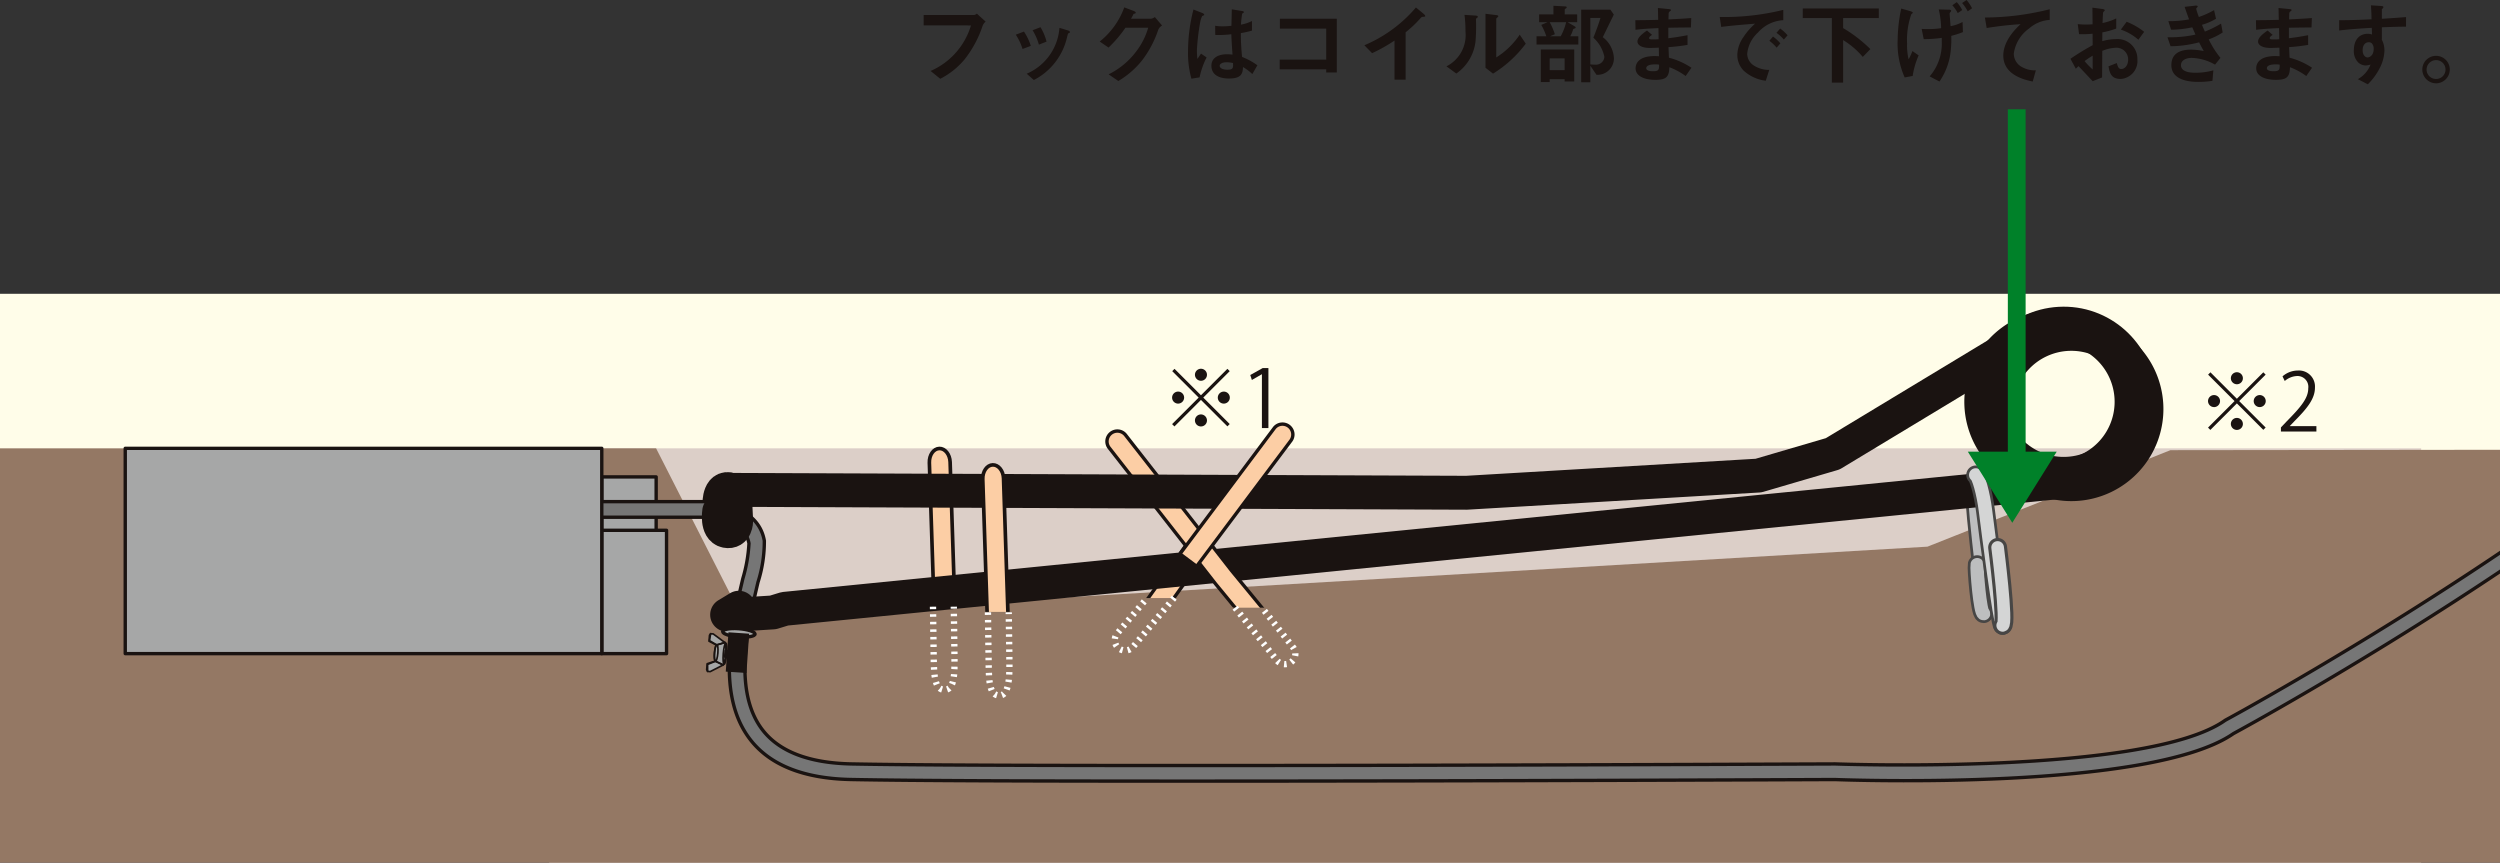 <svg xmlns="http://www.w3.org/2000/svg" xmlns:xlink="http://www.w3.org/1999/xlink" width="281.135" height="97.013" viewBox="0 0 281.135 97.013">
  <rect x="0" y="0" width="281.135" height="97.013" fill="#333333" stroke="none"/>
  <defs>
    <clipPath id="clip-path">
      <rect id="SVGID" width="281.135" height="68.409" fill="none"/>
    </clipPath>
  </defs>
  <g id="グループ_515" data-name="グループ 515" transform="translate(-1160.711 -548.21)">
    <ellipse id="楕円形_109" data-name="楕円形 109" cx="1.352" cy="1.352" rx="1.352" ry="1.352" transform="translate(1257.141 609.584)" fill="#fff" stroke="#1a1311" stroke-linecap="round" stroke-linejoin="round" stroke-width="0.352"/>
    <g id="グループ_377" data-name="グループ 377" transform="translate(1160.711 576.814)">
      <g id="グループ_376" data-name="グループ 376">
        <g id="グループ_375" data-name="グループ 375" clip-path="url(#clip-path)">
          <rect id="長方形_178" data-name="長方形 178" width="281.135" height="63.815" transform="translate(0 4.435)" fill="#fffde9"/>
          <rect id="長方形_179" data-name="長方形 179" width="210.518" height="46.596" transform="translate(61.751 21.813)" fill="#dccfc8"/>
          <path id="パス_1590" data-name="パス 1590" d="M586.062,532.568h127l9.618,18.9,133.353-7.844,27.32-10.85,170.1-.205v70.081H586.062Z" transform="translate(-639.281 -510.754)" fill="#947864"/>
          <path id="パス_1591" data-name="パス 1591" d="M834.145,546.524a1.168,1.168,0,0,0-1.629.277l-5.669,7.938a1.168,1.168,0,1,0,1.9,1.353l5.692-7.939a1.172,1.172,0,0,0-.3-1.629" transform="translate(-699.093 -514.171)" fill="#fccea5"/>
          <g id="グループ_371" data-name="グループ 371" transform="translate(222.012 25.186)">
            <path id="パス_1592" data-name="パス 1592" d="M952.475,537.056c-.563.137,1.244,14.125,1.244,14.125s.052.875-.322,1.006" transform="translate(-952.366 -537.056)" fill="none" stroke="#474645" stroke-miterlimit="10" stroke-width="2.126"/>
            <path id="パス_1593" data-name="パス 1593" d="M952.475,537.056c-.563.137,1.244,14.125,1.244,14.125s.052.875-.322,1.006" transform="translate(-952.366 -537.056)" fill="none" stroke="#bdbebf" stroke-linecap="round" stroke-miterlimit="10" stroke-width="1.51"/>
          </g>
          <g id="グループ_372" data-name="グループ 372" transform="translate(222.334 34.899)">
            <path id="パス_1594" data-name="パス 1594" d="M952.805,549.984c-.083.358.322,5.509.725,5.5" transform="translate(-952.795 -549.984)" fill="none" stroke="#474645" stroke-linecap="round" stroke-miterlimit="10" stroke-width="2.126"/>
            <path id="パス_1595" data-name="パス 1595" d="M952.805,549.984c-.083.358.322,5.509.725,5.5" transform="translate(-952.795 -549.984)" fill="none" stroke="#bdbebf" stroke-linecap="round" stroke-miterlimit="10" stroke-width="1.51"/>
          </g>
          <path id="パス_1596" data-name="パス 1596" d="M834.145,546.524a1.168,1.168,0,0,0-1.629.277l-5.669,7.938a1.168,1.168,0,1,0,1.9,1.353l5.692-7.939A1.172,1.172,0,0,0,834.145,546.524Z" transform="translate(-699.093 -514.171)" fill="none" stroke="#1a1311" stroke-linecap="round" stroke-linejoin="round" stroke-width="0.381"/>
          <rect id="長方形_180" data-name="長方形 180" width="6.115" height="9.17" transform="translate(67.672 25.026)" fill="#a6a7a7"/>
          <rect id="長方形_181" data-name="長方形 181" width="6.115" height="9.17" transform="translate(67.672 25.026)" stroke-width="0.381" stroke="#1a1311" stroke-linecap="round" stroke-linejoin="round" fill="none"/>
          <rect id="長方形_182" data-name="長方形 182" width="7.283" height="13.866" transform="translate(67.672 31.032)" fill="#a6a7a7"/>
          <rect id="長方形_183" data-name="長方形 183" width="7.283" height="13.866" transform="translate(67.672 31.032)" stroke-width="0.381" stroke="#1a1311" stroke-linecap="round" stroke-linejoin="round" fill="none"/>
          <path id="パス_1597" data-name="パス 1597" d="M764.565,540.3s-.066-2.341,1.594-1.43" transform="translate(-683.661 -512.268)" fill="none" stroke="#1a1311" stroke-linecap="round" stroke-linejoin="round" stroke-width="3.812"/>
          <path id="パス_1598" data-name="パス 1598" d="M797.1,532.59c-.646.021-1.144.736-1.117,1.6l.568,17.343c.028.863.572,1.543,1.218,1.522s1.144-.735,1.116-1.6l-.568-17.344c-.028-.862-.572-1.543-1.217-1.522" transform="translate(-691.472 -510.76)" fill="#fccea5"/>
          <path id="パス_1599" data-name="パス 1599" d="M797.1,532.59c-.646.021-1.144.736-1.117,1.6l.568,17.343c.028.863.572,1.543,1.218,1.522s1.144-.735,1.116-1.6l-.568-17.344C798.286,533.25,797.742,532.569,797.1,532.59Z" transform="translate(-691.472 -510.76)" fill="none" stroke="#1a1311" stroke-linecap="round" stroke-linejoin="round" stroke-width="0.411"/>
          <rect id="長方形_184" data-name="長方形 184" width="5.106" height="5.613" transform="translate(103.455 37.23)" fill="#947864"/>
          <path id="パス_1600" data-name="パス 1600" d="M970.31,522.4a8.451,8.451,0,1,0-8.034,8.848A8.451,8.451,0,0,0,970.31,522.4Z" transform="translate(-730.616 -506.227)" fill="none" stroke="#1a1311" stroke-linecap="round" stroke-linejoin="round" stroke-width="3.812"/>
          <ellipse id="楕円形_110" data-name="楕円形 110" cx="8.451" cy="8.451" rx="8.451" ry="8.451" transform="matrix(0.998, -0.055, 0.055, 0.998, 223.171, 8.266)" fill="none" stroke="#1a1311" stroke-linecap="round" stroke-linejoin="round" stroke-width="3.812"/>
          <path id="パス_1601" data-name="パス 1601" d="M972.539,523.482a8.451,8.451,0,1,0-8.034,8.847A8.451,8.451,0,0,0,972.539,523.482Z" transform="translate(-731.17 -506.496)" fill="none" stroke="#1a1311" stroke-linecap="round" stroke-linejoin="round" stroke-width="3.812"/>
          <path id="パス_1602" data-name="パス 1602" d="M812.484,553.307c-16.4,0-30.977-.045-37.806-.183-5.276-.105-9.077-1.609-11.3-4.472-3.916-5.042-2.071-12.906-.853-18.111a16.979,16.979,0,0,0,.693-3.965c-.485-2.84-4.876-2.947-4.92-2.948H746.664a.876.876,0,0,1,0-1.753H758.31c.252,0,5.9.128,6.635,4.4a15.1,15.1,0,0,1-.714,4.661c-1.144,4.879-2.873,12.254.53,16.635,1.883,2.425,5.23,3.7,9.952,3.8,20.366.406,109.757,0,110.659,0,.386.014,35.088,1.268,43.811-4.878a.858.858,0,0,1,.09-.056c.484-.26,48.654-26.325,66.613-48.962,3.438-4.337,4.989-7.793,5.407-22.7a7.858,7.858,0,0,1,3.239-6.372c8.494-6.353,31.1-.478,32.062-.225a.876.876,0,0,1-.448,1.694c-.227-.059-22.746-5.915-30.564-.065a6.1,6.1,0,0,0-2.536,5.017c-.41,14.586-1.8,18.722-5.786,23.743-17.936,22.611-65.36,48.447-67.11,49.394-9.27,6.451-43.358,5.22-44.809,5.167-.573,0-40.3.183-72.857.183" transform="translate(-678.993 -494.069)" fill="#767676"/>
          <path id="パス_1603" data-name="パス 1603" d="M812.484,553.307c-16.4,0-30.977-.045-37.806-.183-5.276-.105-9.077-1.609-11.3-4.472-3.916-5.042-2.071-12.906-.853-18.111a16.979,16.979,0,0,0,.693-3.965c-.485-2.84-4.876-2.947-4.92-2.948H746.664a.876.876,0,0,1,0-1.753H758.31c.252,0,5.9.128,6.635,4.4a15.1,15.1,0,0,1-.714,4.661c-1.144,4.879-2.873,12.254.53,16.635,1.883,2.425,5.23,3.7,9.952,3.8,20.366.406,109.757,0,110.659,0,.386.014,35.088,1.268,43.811-4.878a.858.858,0,0,1,.09-.056c.484-.26,48.654-26.325,66.613-48.962,3.438-4.337,4.989-7.793,5.407-22.7a7.858,7.858,0,0,1,3.239-6.372c8.494-6.353,31.1-.478,32.062-.225a.876.876,0,0,1-.448,1.694c-.227-.059-22.746-5.915-30.564-.065a6.1,6.1,0,0,0-2.536,5.017c-.41,14.586-1.8,18.722-5.786,23.743-17.936,22.611-65.36,48.447-67.11,49.394-9.27,6.451-43.358,5.22-44.809,5.167C884.768,553.127,845.037,553.307,812.484,553.307Z" transform="translate(-678.993 -494.069)" fill="none" stroke="#1a1311" stroke-linecap="round" stroke-linejoin="round" stroke-width="0.381"/>
          <path id="パス_1604" data-name="パス 1604" d="M767.027,551.637l-1.3.787s-.611.133,5.147-.259l1.321-.405,146.613-14.581" transform="translate(-683.945 -511.901)" fill="none" stroke="#1a1311" stroke-linecap="round" stroke-linejoin="round" stroke-width="3.812"/>
          <path id="パス_1605" data-name="パス 1605" d="M840.867,550.9l-4.276-5.2-11.946-15.282a1.168,1.168,0,0,0-1.84,1.439l11.963,15.3,4.3,5.222a1.168,1.168,0,0,0,1.8-1.485" transform="translate(-698.08 -510.109)" fill="#fccea5"/>
          <path id="パス_1606" data-name="パス 1606" d="M840.867,550.9l-4.276-5.2-11.946-15.282a1.168,1.168,0,0,0-1.84,1.439l11.963,15.3,4.3,5.222a1.168,1.168,0,0,0,1.8-1.485Z" transform="translate(-698.08 -510.109)" fill="none" stroke="#1a1311" stroke-linecap="round" stroke-linejoin="round" stroke-width="0.381"/>
          <path id="パス_1607" data-name="パス 1607" d="M911.418,515.953l-21.682,13.1-8.344,2.447-32.836,1.932-82.3-.322.168,3.5s0,1.342-1.116,1.12-.793-2.2-.793-2.2" transform="translate(-683.639 -506.624)" fill="none" stroke="#1a1311" stroke-linecap="round" stroke-linejoin="round" stroke-width="3.812"/>
          <path id="パス_1608" data-name="パス 1608" d="M835.515,544.77l10.51-14.018a1.169,1.169,0,0,0-1.869-1.4l-10.512,14.02" transform="translate(-700.837 -509.838)" fill="#fccea5"/>
          <path id="パス_1609" data-name="パス 1609" d="M835.515,544.77l10.51-14.018a1.169,1.169,0,0,0-1.869-1.4l-10.512,14.02" transform="translate(-700.837 -509.838)" fill="none" stroke="#1a1311" stroke-linecap="round" stroke-linejoin="round" stroke-width="0.381"/>
          <path id="パス_1610" data-name="パス 1610" d="M805.093,535.044c-.646.021-1.144.737-1.117,1.6l.567,17.343c.029.863.573,1.543,1.219,1.521s1.144-.734,1.117-1.6l-.568-17.344c-.028-.862-.573-1.543-1.218-1.522" transform="translate(-693.46 -511.37)" fill="#fccea5"/>
          <path id="パス_1611" data-name="パス 1611" d="M805.093,535.044c-.646.021-1.144.737-1.117,1.6l.567,17.343c.029.863.573,1.543,1.219,1.521s1.144-.734,1.117-1.6l-.568-17.344C806.283,535.7,805.739,535.023,805.093,535.044Z" transform="translate(-693.46 -511.37)" fill="none" stroke="#1a1311" stroke-linecap="round" stroke-linejoin="round" stroke-width="0.411"/>
          <rect id="長方形_185" data-name="長方形 185" width="53.588" height="23.084" transform="translate(14.084 21.813)" fill="#a6a7a7"/>
          <rect id="長方形_186" data-name="長方形 186" width="53.588" height="23.084" transform="translate(14.084 21.813)" stroke-width="0.381" stroke="#1a1311" stroke-linecap="round" stroke-linejoin="round" fill="none"/>
          <path id="パス_1612" data-name="パス 1612" d="M768.69,560.14c-.031-.258-.871-.521-1.874-.588s-1.794.089-1.763.346.871.52,1.875.587,1.793-.088,1.761-.346" transform="translate(-683.783 -517.46)" fill="#a6a7a7"/>
          <path id="パス_1613" data-name="パス 1613" d="M768.69,560.14c-.031-.258-.871-.521-1.874-.588s-1.794.089-1.763.346.871.52,1.875.587S768.722,560.4,768.69,560.14Z" transform="translate(-683.783 -517.46)" fill="none" stroke="#1a1311" stroke-linecap="round" stroke-linejoin="round" stroke-width="0.381"/>
          <path id="パス_1614" data-name="パス 1614" d="M765.418,561.726c.1.008.145.547.092,1.2s-.181,1.18-.284,1.173-.146-.546-.093-1.2.18-1.181.286-1.172" transform="translate(-683.797 -518.004)" fill="#a6a7a7"/>
          <rect id="長方形_187" data-name="長方形 187" width="0.718" height="0.957" transform="matrix(0.082, -0.997, 0.997, 0.082, 81.494, 45.278)" fill="#a6a7a7"/>
          <path id="パス_1615" data-name="パス 1615" d="M765.743,563.6a1.559,1.559,0,0,0,.143-.709" transform="translate(-683.954 -518.292)" fill="#a6a7a7"/>
          <path id="パス_1616" data-name="パス 1616" d="M765.6,563.584a1.547,1.547,0,0,0,.143-.709" transform="translate(-683.919 -518.29)" fill="#a6a7a7"/>
          <path id="パス_1617" data-name="パス 1617" d="M765.924,563.609a1.544,1.544,0,0,0,.143-.709" transform="translate(-683.999 -518.296)" fill="#a6a7a7"/>
          <path id="パス_1618" data-name="パス 1618" d="M766.1,563.625a1.542,1.542,0,0,0,.143-.709" transform="translate(-684.044 -518.3)" fill="#a6a7a7"/>
          <path id="パス_1619" data-name="パス 1619" d="M766.285,563.639a1.536,1.536,0,0,0,.143-.708" transform="translate(-684.089 -518.303)" fill="#a6a7a7"/>
          <path id="パス_1620" data-name="パス 1620" d="M766.467,563.654a1.555,1.555,0,0,0,.143-.709" transform="translate(-684.134 -518.307)" fill="#a6a7a7"/>
          <path id="パス_1621" data-name="パス 1621" d="M764.936,561.645l-.835.234a.05.05,0,0,0-.016-.009c-.1-.008-.222.405-.264.923s.008.944.113.953a.034.034,0,0,0,.016-.008l.786.367c.013.029.029.046.046.047.1.009.234-.555.292-1.26s.019-1.281-.085-1.289c-.018,0-.034.014-.052.041" transform="translate(-683.472 -517.974)" fill="#a6a7a7"/>
          <path id="パス_1622" data-name="パス 1622" d="M763.682,564.435l-.89.354v.785l.293.024,1.445-.741Z" transform="translate(-683.22 -518.678)" fill="#a6a7a7"/>
          <path id="パス_1623" data-name="パス 1623" d="M762.759,565.572l-.1-.19.055-.671.862-.284" transform="translate(-683.189 -518.676)" fill="#a6a7a7"/>
          <path id="パス_1624" data-name="パス 1624" d="M763.9,561.581l-.821-.492.125-.776.293.024,1.307.963Z" transform="translate(-683.293 -517.653)" fill="#a6a7a7"/>
          <path id="パス_1625" data-name="パス 1625" d="M763.188,560.313l-.125.173-.055.67.8.419" transform="translate(-683.275 -517.653)" fill="#a6a7a7"/>
          <path id="パス_1626" data-name="パス 1626" d="M764.087,561.939c.105.008.155.435.112.953s-.159.932-.264.923-.155-.435-.113-.953.16-.932.264-.923" transform="translate(-683.473 -518.057)" fill="#a6a7a7"/>
          <path id="パス_1627" data-name="パス 1627" d="M765.418,561.726c.1.008.145.547.092,1.2s-.181,1.18-.284,1.173-.146-.546-.093-1.2S765.313,561.717,765.418,561.726Z" transform="translate(-683.797 -518.004)" fill="none" stroke="#1a1311" stroke-linecap="round" stroke-linejoin="round" stroke-width="0.191"/>
          <rect id="長方形_188" data-name="長方形 188" width="0.718" height="0.957" transform="matrix(0.082, -0.997, 0.997, 0.082, 81.494, 45.278)" stroke-width="0.191" stroke="#1a1311" stroke-linecap="round" stroke-linejoin="round" fill="none"/>
          <path id="パス_1628" data-name="パス 1628" d="M765.743,563.6a1.559,1.559,0,0,0,.143-.709" transform="translate(-683.954 -518.292)" fill="none" stroke="#1a1311" stroke-linecap="round" stroke-linejoin="round" stroke-width="0.191"/>
          <path id="パス_1629" data-name="パス 1629" d="M765.6,563.584a1.547,1.547,0,0,0,.143-.709" transform="translate(-683.919 -518.29)" fill="none" stroke="#1a1311" stroke-linecap="round" stroke-linejoin="round" stroke-width="0.191"/>
          <path id="パス_1630" data-name="パス 1630" d="M765.924,563.609a1.544,1.544,0,0,0,.143-.709" transform="translate(-683.999 -518.296)" fill="none" stroke="#1a1311" stroke-linecap="round" stroke-linejoin="round" stroke-width="0.191"/>
          <path id="パス_1631" data-name="パス 1631" d="M766.1,563.625a1.542,1.542,0,0,0,.143-.709" transform="translate(-684.044 -518.3)" fill="none" stroke="#1a1311" stroke-linecap="round" stroke-linejoin="round" stroke-width="0.191"/>
          <path id="パス_1632" data-name="パス 1632" d="M766.285,563.639a1.536,1.536,0,0,0,.143-.708" transform="translate(-684.089 -518.303)" fill="none" stroke="#1a1311" stroke-linecap="round" stroke-linejoin="round" stroke-width="0.191"/>
          <path id="パス_1633" data-name="パス 1633" d="M766.467,563.654a1.555,1.555,0,0,0,.143-.709" transform="translate(-684.134 -518.307)" fill="none" stroke="#1a1311" stroke-linecap="round" stroke-linejoin="round" stroke-width="0.191"/>
          <path id="パス_1634" data-name="パス 1634" d="M764.936,561.645l-.835.234a.05.05,0,0,0-.016-.009c-.1-.008-.222.405-.264.923s.008.944.113.953a.034.034,0,0,0,.016-.008l.786.367c.013.029.029.046.046.047.1.009.234-.555.292-1.26s.019-1.281-.085-1.289C764.97,561.6,764.954,561.618,764.936,561.645Z" transform="translate(-683.472 -517.974)" fill="none" stroke="#1a1311" stroke-linecap="round" stroke-linejoin="round" stroke-width="0.191"/>
          <path id="パス_1635" data-name="パス 1635" d="M763.682,564.435l-.89.354v.785l.293.024,1.445-.741Z" transform="translate(-683.22 -518.678)" fill="none" stroke="#1a1311" stroke-linecap="round" stroke-linejoin="round" stroke-width="0.191"/>
          <path id="パス_1636" data-name="パス 1636" d="M762.759,565.572l-.1-.19.055-.671.862-.284" transform="translate(-683.189 -518.676)" fill="none" stroke="#1a1311" stroke-linecap="round" stroke-linejoin="round" stroke-width="0.191"/>
          <path id="パス_1637" data-name="パス 1637" d="M763.9,561.581l-.821-.492.125-.776.293.024,1.307.963Z" transform="translate(-683.293 -517.653)" fill="none" stroke="#1a1311" stroke-linecap="round" stroke-linejoin="round" stroke-width="0.191"/>
          <path id="パス_1638" data-name="パス 1638" d="M763.188,560.313l-.125.173-.055.67.8.419" transform="translate(-683.275 -517.653)" fill="none" stroke="#1a1311" stroke-linecap="round" stroke-linejoin="round" stroke-width="0.191"/>
          <path id="パス_1639" data-name="パス 1639" d="M764.087,561.939c.105.008.155.435.112.953s-.159.932-.264.923-.155-.435-.113-.953S763.982,561.93,764.087,561.939Z" transform="translate(-683.473 -518.057)" fill="none" stroke="#1a1311" stroke-linecap="round" stroke-linejoin="round" stroke-width="0.191"/>
          <rect id="長方形_189" data-name="長方形 189" width="4.432" height="2.331" transform="matrix(0.068, -0.998, 0.998, 0.068, 81.616, 46.923)" fill="#1a1311"/>
          <path id="パス_1640" data-name="パス 1640" d="M951.853,528.29a12.686,12.686,0,0,0,2.483,4.409l3.9-.775s-2.282-3.218-2.262-5.4Z" transform="translate(-730.227 -509.251)" fill="#1a1311"/>
          <g id="グループ_373" data-name="グループ 373" transform="translate(222.179 24.805)">
            <path id="パス_1641" data-name="パス 1641" d="M952.589,536.549c.288.109.847,1.986,1.105,4.086s1.622,12.667,1.911,12.824" transform="translate(-952.589 -536.549)" fill="none" stroke="#474645" stroke-linecap="round" stroke-miterlimit="10" stroke-width="2.126"/>
            <path id="パス_1642" data-name="パス 1642" d="M952.589,536.549c.288.109.847,1.986,1.105,4.086s1.622,12.667,1.911,12.824" transform="translate(-952.589 -536.549)" fill="none" stroke="#d4d5d5" stroke-linecap="round" stroke-miterlimit="10" stroke-width="1.51"/>
          </g>
          <g id="グループ_374" data-name="グループ 374" transform="translate(224.641 32.961)">
            <path id="パス_1643" data-name="パス 1643" d="M955.865,547.4s1.112,8.657.571,8.77" transform="translate(-955.865 -547.404)" fill="none" stroke="#474645" stroke-linecap="round" stroke-miterlimit="10" stroke-width="2.126"/>
            <path id="パス_1644" data-name="パス 1644" d="M955.865,547.4s1.112,8.657.571,8.77" transform="translate(-955.865 -547.404)" fill="none" stroke="#d4d5d5" stroke-linecap="round" stroke-miterlimit="10" stroke-width="1.417"/>
          </g>
          <rect id="長方形_190" data-name="長方形 190" width="5.106" height="5.613" transform="translate(110.022 40.205)" fill="#947864"/>
          <rect id="長方形_191" data-name="長方形 191" width="5.639" height="5.613" transform="translate(126.657 38.65)" fill="#947864"/>
          <rect id="長方形_192" data-name="長方形 192" width="6.492" height="5.613" transform="translate(137.638 39.732)" fill="#947864"/>
          <path id="パス_1645" data-name="パス 1645" d="M841.739,556.416l4.747,5.973a1.168,1.168,0,0,0,1.8-1.484l-3.526-4.489" transform="translate(-702.849 -516.684)" fill="none" stroke="#fff" stroke-miterlimit="10" stroke-width="0.709" stroke-dasharray="0.283 0.567"/>
          <path id="パス_1646" data-name="パス 1646" d="M830.431,554.921l-4.577,5.466a1.168,1.168,0,1,1-1.8-1.484l3.356-3.982" transform="translate(-698.385 -516.312)" fill="none" stroke="#fff" stroke-miterlimit="10" stroke-width="0.709" stroke-dasharray="0.283 0.567"/>
          <path id="パス_1647" data-name="パス 1647" d="M804.752,557.12l.079,5.734c.029,2.053.084,3.617,1.219,3.617,1,0,1.144-1.746,1.117-3.8l-.077-5.553" transform="translate(-693.653 -516.859)" fill="none" stroke="#fff" stroke-miterlimit="10" stroke-width="0.709" stroke-dasharray="0.283 0.567"/>
          <path id="パス_1648" data-name="パス 1648" d="M796.527,556.266l.079,5.733c.029,2.053.112,3.618,1.219,3.618,1.124,0,1.144-1.747,1.117-3.8l-.077-5.552" transform="translate(-691.608 -516.646)" fill="none" stroke="#fff" stroke-miterlimit="10" stroke-width="0.709" stroke-dasharray="0.283 0.567"/>
        </g>
      </g>
    </g>
    <g id="グループ_378" data-name="グループ 378" transform="translate(1409.012 589.871)">
      <path id="パス_1649" data-name="パス 1649" d="M987.625,521.186l2.974,2.974,2.973-2.974.262.261-2.974,2.974,2.974,2.974-.262.261-2.973-2.974-2.983,2.983-.261-.261,2.982-2.982-2.973-2.974Zm.405,3.911a.676.676,0,1,1,.676-.675A.68.68,0,0,1,988.03,525.1Zm1.893-3.244a.676.676,0,1,1,.676.676A.681.681,0,0,1,989.922,521.853Zm1.352,5.136a.676.676,0,1,1-.675-.676A.68.68,0,0,1,991.274,526.99Zm1.893-3.244a.676.676,0,1,1-.676.676A.681.681,0,0,1,993.167,523.745Z" transform="translate(-987.354 -520.979)" fill="#1a1311"/>
      <path id="パス_1650" data-name="パス 1650" d="M1002.254,527.78h-3.991v-.459l.657-.694c1.6-1.622,2.416-2.6,2.416-3.7a1.217,1.217,0,0,0-1.289-1.387,2.252,2.252,0,0,0-1.352.559l-.252-.523a2.638,2.638,0,0,1,1.748-.657,1.8,1.8,0,0,1,1.9,1.919c0,1.271-.892,2.352-2.289,3.758l-.532.558v.019h2.983Z" transform="translate(-990.066 -520.914)" fill="#1a1311"/>
    </g>
    <g id="グループ_379" data-name="グループ 379" transform="translate(1292.519 589.596)">
      <path id="パス_1651" data-name="パス 1651" d="M832.584,520.665l2.974,2.974,2.973-2.974.261.261-2.974,2.974,2.974,2.974-.261.261-2.973-2.974-2.983,2.983-.262-.262L835.3,523.9l-2.973-2.974Zm.405,3.912a.676.676,0,1,1,.676-.676A.682.682,0,0,1,832.989,524.577Zm1.893-3.244a.676.676,0,1,1,.676.676A.681.681,0,0,1,834.882,521.333Zm1.352,5.136a.676.676,0,1,1-.675-.676A.681.681,0,0,1,836.234,526.469Zm1.893-3.244a.676.676,0,1,1-.676.675A.681.681,0,0,1,838.126,523.225Z" transform="translate(-832.313 -520.575)" fill="#1a1311"/>
      <path id="パス_1652" data-name="パス 1652" d="M845.321,527.3v-6.047H845.3l-1.108.639-.18-.558,1.4-.784h.64v6.75Z" transform="translate(-835.222 -520.548)" fill="#1a1311"/>
    </g>
    <line id="線_156" data-name="線 156" y2="39" transform="translate(1387.5 560.5)" fill="none" stroke="#008129" stroke-width="2"/>
    <path id="多角形_1" data-name="多角形 1" d="M5,0l5,8H0Z" transform="translate(1392 607) rotate(180)" fill="#008129"/>
    <path id="パス_2572" data-name="パス 2572" d="M8.55-6.36l-.99-.9a.57.57,0,0,1-.33.16H1.58v1.17H6.9A8.1,8.1,0,0,1,2.36-.81L3.45.07A8.7,8.7,0,0,0,6.19-2.12,12.322,12.322,0,0,0,8.2-5.86,1.2,1.2,0,0,1,8.55-6.36ZM15.4-4.11a6,6,0,0,0-.68-1.62l-.89.34a6.375,6.375,0,0,1,.71,1.62Zm2.63-1.07c0-.07-.07-.14-.2-.18l-.98-.3A6.1,6.1,0,0,1,13.17-.5l.8.71a7.2,7.2,0,0,0,3.73-4.8c.1-.39.11-.43.2-.48C18.01-5.11,18.03-5.12,18.03-5.18Zm-4.4,1.55a6.413,6.413,0,0,0-.77-1.61l-.92.35a6.236,6.236,0,0,1,.76,1.61ZM28.39-5.92l-.81-.95a1.008,1.008,0,0,1-.44.19H24.9c.1-.19.22-.39.28-.54.14-.04.25-.06.25-.14,0-.1-.2-.19-.26-.21l-1.03-.39a8.709,8.709,0,0,1-2.76,3.84l.99.68a13.836,13.836,0,0,0,1.9-2.23h2.56a7.971,7.971,0,0,1-1.32,2.63A8.717,8.717,0,0,1,22.38-.43l1.09.75a9.716,9.716,0,0,0,2.71-2.37,11.746,11.746,0,0,0,1.78-3.39A1.042,1.042,0,0,1,28.39-5.92ZM39.11-1.45a8,8,0,0,0-1.72-.94,24.567,24.567,0,0,1-.14-2.68,9.342,9.342,0,0,0,1.25-.28V-6.43a4.366,4.366,0,0,1-1.24.41,11.536,11.536,0,0,1,.14-1.24c.1-.06.19-.11.19-.16s-.03-.11-.24-.14l-1.12-.18c-.02.99-.02,1.1-.04,1.85a7.916,7.916,0,0,1-.93.06,5.205,5.205,0,0,1-.9-.06l.01,1.03a11.116,11.116,0,0,0,1.81-.08c.02.68.05,1.1.13,2.29-.2-.02-.41-.04-.61-.04-.97,0-1.76.39-1.76,1.29C33.94.04,35.62.04,35.91.04c1.36,0,1.56-.52,1.58-1.29a5.35,5.35,0,0,1,1.05.79ZM33.4-2.33l-.63-.43-.41.6a9.853,9.853,0,0,1-.05-1.05,25.409,25.409,0,0,1,.37-3.1,2.858,2.858,0,0,1,.22-.68,1.538,1.538,0,0,0,.19-.08.087.087,0,0,0,.04-.07c0-.1-.21-.19-.24-.2l-.97-.38a18.957,18.957,0,0,0-.61,4.68,10.758,10.758,0,0,0,.38,3.1l.92-.15A8.783,8.783,0,0,1,33.4-2.33Zm2.97.63c.02.52.04.75-.62.75-.59,0-.88-.21-.88-.44s.32-.4.79-.4A3.44,3.44,0,0,1,36.37-1.7ZM48.04-.64V-6.68h-6.4v1.11h5.21v3.48H41.62v1.1h5.23v.35Zm9.94-6.35c0-.08-.13-.21-.17-.24l-.87-.72a15.525,15.525,0,0,1-5.8,4.25l.87.89a17.93,17.93,0,0,0,2.52-1.42V.17h1.25V-5.16a12.8,12.8,0,0,0,1.65-1.56c.14-.15.16-.17.31-.18C57.94-6.91,57.98-6.92,57.98-6.99ZM69.29-3.88l-.68-1.01a8.885,8.885,0,0,1-2.64,2.56V-6.7c0-.01.12-.11.12-.12.09-.08.11-.11.11-.15,0-.1-.19-.12-.28-.13l-1.16-.14v6.07l.85.66A13.313,13.313,0,0,0,69.29-3.88ZM63.9-6.89c0-.11-.11-.14-.29-.15L62.4-7.12a14.665,14.665,0,0,1,.11,1.89,3.926,3.926,0,0,1-2.14,3.9l1.11.81a5.1,5.1,0,0,0,2.16-3.63,20.71,20.71,0,0,0,.05-2.46c0-.05,0-.07.07-.13C63.88-6.84,63.9-6.85,63.9-6.89Zm9.93.6a6.488,6.488,0,0,1-.61,1.58H72.01l.55-.23a7.473,7.473,0,0,0-.58-1.35ZM75.2-3.78v-.93h-.91a3.455,3.455,0,0,0,.31-.73c.04-.1.06-.11.2-.15.05-.02.1-.05.1-.11,0-.04-.03-.08-.11-.13L74-6.29h1.07v-.88h-1.4v-.54c0-.04.01-.05.15-.15.05-.03.07-.05.07-.1,0-.08-.05-.1-.16-.11L72.4-8.14v.97H70.79v.88h.94l-.7.3a6.53,6.53,0,0,1,.57,1.28H70.5v.93ZM74.74.37v-3.6H70.98V.44h1V.12h1.68V.37ZM73.66-.9H71.98V-2.22h1.68ZM79.2-2.29a3.16,3.16,0,0,0-1.25-2.32c.37-.76.46-.94,1.24-2.54l-.38-.55H75.52V.46h1.03V-1.4l.69,1.02A1.843,1.843,0,0,0,79.2-2.29ZM78.13-2.4a.946.946,0,0,1-1.04.88c-.09,0-.37-.01-.54-.03V-6.77h1.14c-.26.84-.62,1.78-.8,2.22A3.933,3.933,0,0,1,78.13-2.4Zm9.79,1.23A8.313,8.313,0,0,0,85.39-2.3c-.03-.59-.03-.69-.05-1.19a21.5,21.5,0,0,0,2.14-.25V-4.83c-.92.17-1.29.23-2.16.34V-5.67c.5-.01,1.43-.03,2.54-.03l.04-1.06c-.94.07-1.28.09-2.56.15.01-.52.02-.71.02-.72a.325.325,0,0,1,.13-.18c.11-.09.13-.1.13-.14,0-.07-.06-.1-.25-.12l-1.22-.12.03,1.33c-.89.02-1.43.04-2.57.04l.02,1.08c.86-.1,1.43-.14,2.58-.19l.02,1.25a6.863,6.863,0,0,1-.69.02c-.17,0-.38,0-.38-.14s.15-.24.33-.37l-.57-.49c-.39.28-1.07.75-1.07,1.24,0,.39.46.72,1.38.72.29,0,.84-.02,1.02-.03l.02.96-.28-.01c-2.25-.08-2.35,1.08-2.35,1.37,0,.81.86,1.3,2.24,1.3,1.28,0,1.52-.4,1.56-1.42a7.538,7.538,0,0,1,1.83.99Zm-3.64-.35c.01.56-.03.74-.68.74-.12,0-.76,0-.76-.34,0-.26.32-.43.97-.43A2.589,2.589,0,0,1,84.28-1.52Zm14.45-3.3a4.613,4.613,0,0,0-.83-.76l-.42.48a4.63,4.63,0,0,1,.83.76Zm-.81.91a4.36,4.36,0,0,0-.83-.77l-.41.48a4.439,4.439,0,0,1,.82.77Zm.33-2.61V-7.68a27.655,27.655,0,0,1-7.15.8l.17,1.12c1-.14,2.47-.26,3.81-.37a7.456,7.456,0,0,0-1.32,1.52,3.637,3.637,0,0,0-.68,1.99,2.509,2.509,0,0,0,.74,1.8A4.488,4.488,0,0,0,96.28.29l.39-1.22a3.149,3.149,0,0,1-1.76-.51,1.587,1.587,0,0,1-.72-1.3,3.712,3.712,0,0,1,1.22-2.4A4.075,4.075,0,0,1,98.25-6.52Zm10.74-.24V-7.84h-8.55v1.08h3.27V.5h1.27V-4.28a9.082,9.082,0,0,1,2.21,1.89l.85-.88a15.663,15.663,0,0,0-3.06-2.36V-6.76Zm10.49-1.1a4.984,4.984,0,0,0-.62-.93l-.5.34a5.4,5.4,0,0,1,.63.93Zm-1.11.2a4.468,4.468,0,0,0-.61-.89l-.5.35a4.592,4.592,0,0,1,.61.88Zm.08,2.48-.04-1.14a4.391,4.391,0,0,1-1.35.47c-.01-.22-.11-1.36-.11-1.4a.3.3,0,0,1,.1-.18.285.285,0,0,0,.08-.14c0-.12-.16-.13-.26-.13l-1.14-.03A10.056,10.056,0,0,1,116-5.62a9.742,9.742,0,0,1-1.49.1c-.21,0-.36,0-.7-.02l.23,1.15a14.384,14.384,0,0,0,2.03-.14v.43a5.618,5.618,0,0,1-1.36,3.9l1.1.58A7.46,7.46,0,0,0,117.1-3.3a12.242,12.242,0,0,0,.04-1.46A9.369,9.369,0,0,0,118.45-5.18Zm-4.98,2.62-.7-.49a5.639,5.639,0,0,1-.43.93,6.876,6.876,0,0,1-.17-1.76,8.684,8.684,0,0,1,.48-3.32c.14-.11.16-.12.16-.16,0-.09-.19-.15-.29-.18l-1.01-.29a17.875,17.875,0,0,0-.4,3.51,9.42,9.42,0,0,0,.79,4.24l.9-.17A9.086,9.086,0,0,1,113.47-2.56Zm14.74-3.99v-1.2a30.275,30.275,0,0,1-7.29.93l.2,1.18a38.237,38.237,0,0,1,3.81-.43c-.47.44-1.94,1.82-1.94,3.53,0,2.23,2.5,2.75,3.31,2.92l.35-1.26a2.968,2.968,0,0,1-1.74-.48,1.713,1.713,0,0,1-.74-1.4,4.177,4.177,0,0,1,1.71-2.82A3.87,3.87,0,0,1,128.21-6.55Zm2.94,5.49a4.036,4.036,0,0,1,.3-.29c.91.96,1.16,1.23,1.59,1.69l1.06-.42c.01-1.22.01-1.4.02-2.99a4.483,4.483,0,0,1,1.52-.35,1.313,1.313,0,0,1,1.39,1.33c0,.7-.41,1.06-.77,1.06-.31,0-.39-.26-.51-.67l-.93.37c.14.73.28,1.42,1.38,1.42a2.021,2.021,0,0,0,1.87-2.2,2.225,2.225,0,0,0-2.41-2.28,5.537,5.537,0,0,0-1.54.23l.01-.99a8.719,8.719,0,0,0,1.56-.43V-6.72a6.347,6.347,0,0,1-1.54.52c.01-.19.04-1.17.08-1.23.02-.03.17-.15.17-.19s0-.12-.28-.16l-1.11-.15c.01.65.01.74.02,1.87-.29.02-.44.03-.69.03a8.057,8.057,0,0,1-.98-.05l.15,1.13A9.814,9.814,0,0,0,133.03-5l.01,1.29a28.649,28.649,0,0,0-2.5,1.53Zm1.89.08a8.407,8.407,0,0,1-.91-.94,10.258,10.258,0,0,1,.91-.61Zm5.79-4.23a7.356,7.356,0,0,0-1.97-1.13l-.65.88a5.816,5.816,0,0,1,1.97,1.14Zm8.83.07-.18-1a11.4,11.4,0,0,1-1.82.9c-.16-.35-.2-.45-.33-.76a6.587,6.587,0,0,0,1.58-.68l-.22-.97a9.652,9.652,0,0,1-1.71.77,8.718,8.718,0,0,1-.3-.92c0-.03.01-.06.09-.14.05-.05.08-.08.08-.13,0-.12-.25-.09-.33-.08l-1.14.13c.16.47.27.79.5,1.41a12.332,12.332,0,0,1-2.33.2l.31.96a11.481,11.481,0,0,0,2.38-.27c.1.23.21.48.36.82a13.256,13.256,0,0,1-3.15.3l.35,1.01a12.9,12.9,0,0,0,3.21-.44c.19.37.28.55.52.98a7.638,7.638,0,0,0-1.43-.16c-1.13,0-2.21.37-2.21,1.74,0,1.32,1.24,1.89,3.04,1.89A10.067,10.067,0,0,0,146.51.3l.1-1.18a7.3,7.3,0,0,1-2,.27c-.34,0-1.64,0-1.64-.85,0-.54.55-.82,1.21-.82a5.631,5.631,0,0,1,2.62.76l.61-.76a10.856,10.856,0,0,1-1.32-2.08A7.416,7.416,0,0,0,147.66-5.14Zm10.05,3.97a8.313,8.313,0,0,0-2.53-1.13c-.03-.59-.03-.69-.05-1.19a21.5,21.5,0,0,0,2.14-.25V-4.83c-.92.17-1.29.23-2.16.34V-5.67c.5-.01,1.43-.03,2.54-.03l.04-1.06c-.94.07-1.28.09-2.56.15.01-.52.02-.71.02-.72a.325.325,0,0,1,.13-.18c.11-.09.13-.1.13-.14,0-.07-.06-.1-.25-.12l-1.22-.12.03,1.33c-.89.02-1.43.04-2.57.04l.02,1.08c.86-.1,1.43-.14,2.58-.19l.02,1.25a6.863,6.863,0,0,1-.69.02c-.17,0-.38,0-.38-.14s.15-.24.33-.37l-.57-.49c-.39.28-1.07.75-1.07,1.24,0,.39.46.72,1.38.72.29,0,.84-.02,1.02-.03l.02.96-.28-.01c-2.25-.08-2.35,1.08-2.35,1.37,0,.81.86,1.3,2.24,1.3,1.28,0,1.52-.4,1.56-1.42a7.538,7.538,0,0,1,1.83.99Zm-3.64-.35c.01.56-.03.74-.68.74-.12,0-.76,0-.76-.34,0-.26.32-.43.97-.43A2.589,2.589,0,0,1,154.07-1.52Zm14.21-4.27V-6.87c-1.02.08-1.33.11-2.72.19V-7.71c0-.04.01-.06.08-.12s.09-.09.09-.15c0-.1-.06-.13-.29-.14l-1.11-.07c.06.73.06,1.26.07,1.57-2.1.1-2.96.1-3.64.1v1.16c1.27-.16,2.78-.25,3.67-.3l.02.75a1.319,1.319,0,0,0-.47-.08c-1.02,0-1.57.76-1.57,1.86a1.789,1.789,0,0,0,.52,1.39,1.259,1.259,0,0,0,.82.31,2.011,2.011,0,0,0,.54-.1A3.191,3.191,0,0,1,162.86.11l1.12.58a6.938,6.938,0,0,0,1.36-1.86,4.484,4.484,0,0,0,.51-1.93,2.579,2.579,0,0,0-.29-1.22v-1.4C166.86-5.77,167.52-5.79,168.28-5.79Zm-3.64,2.53c0,.71-.48.93-.69.93-.23,0-.55-.23-.55-.83,0-.53.28-.88.68-.88a.52.52,0,0,1,.37.14A.932.932,0,0,1,164.64-3.26Zm7.02.75a1.543,1.543,0,0,0-1.55,1.54A1.558,1.558,0,0,0,171.66.58,1.556,1.556,0,0,0,173.2-.97,1.541,1.541,0,0,0,171.66-2.51Zm0,.48a1.061,1.061,0,0,1,1.06,1.06A1.054,1.054,0,0,1,171.66.09a1.056,1.056,0,0,1-1.07-1.06A1.069,1.069,0,0,1,171.66-2.03Z" transform="translate(1263 557)" fill="#1a1311"/>
  </g>
</svg>
